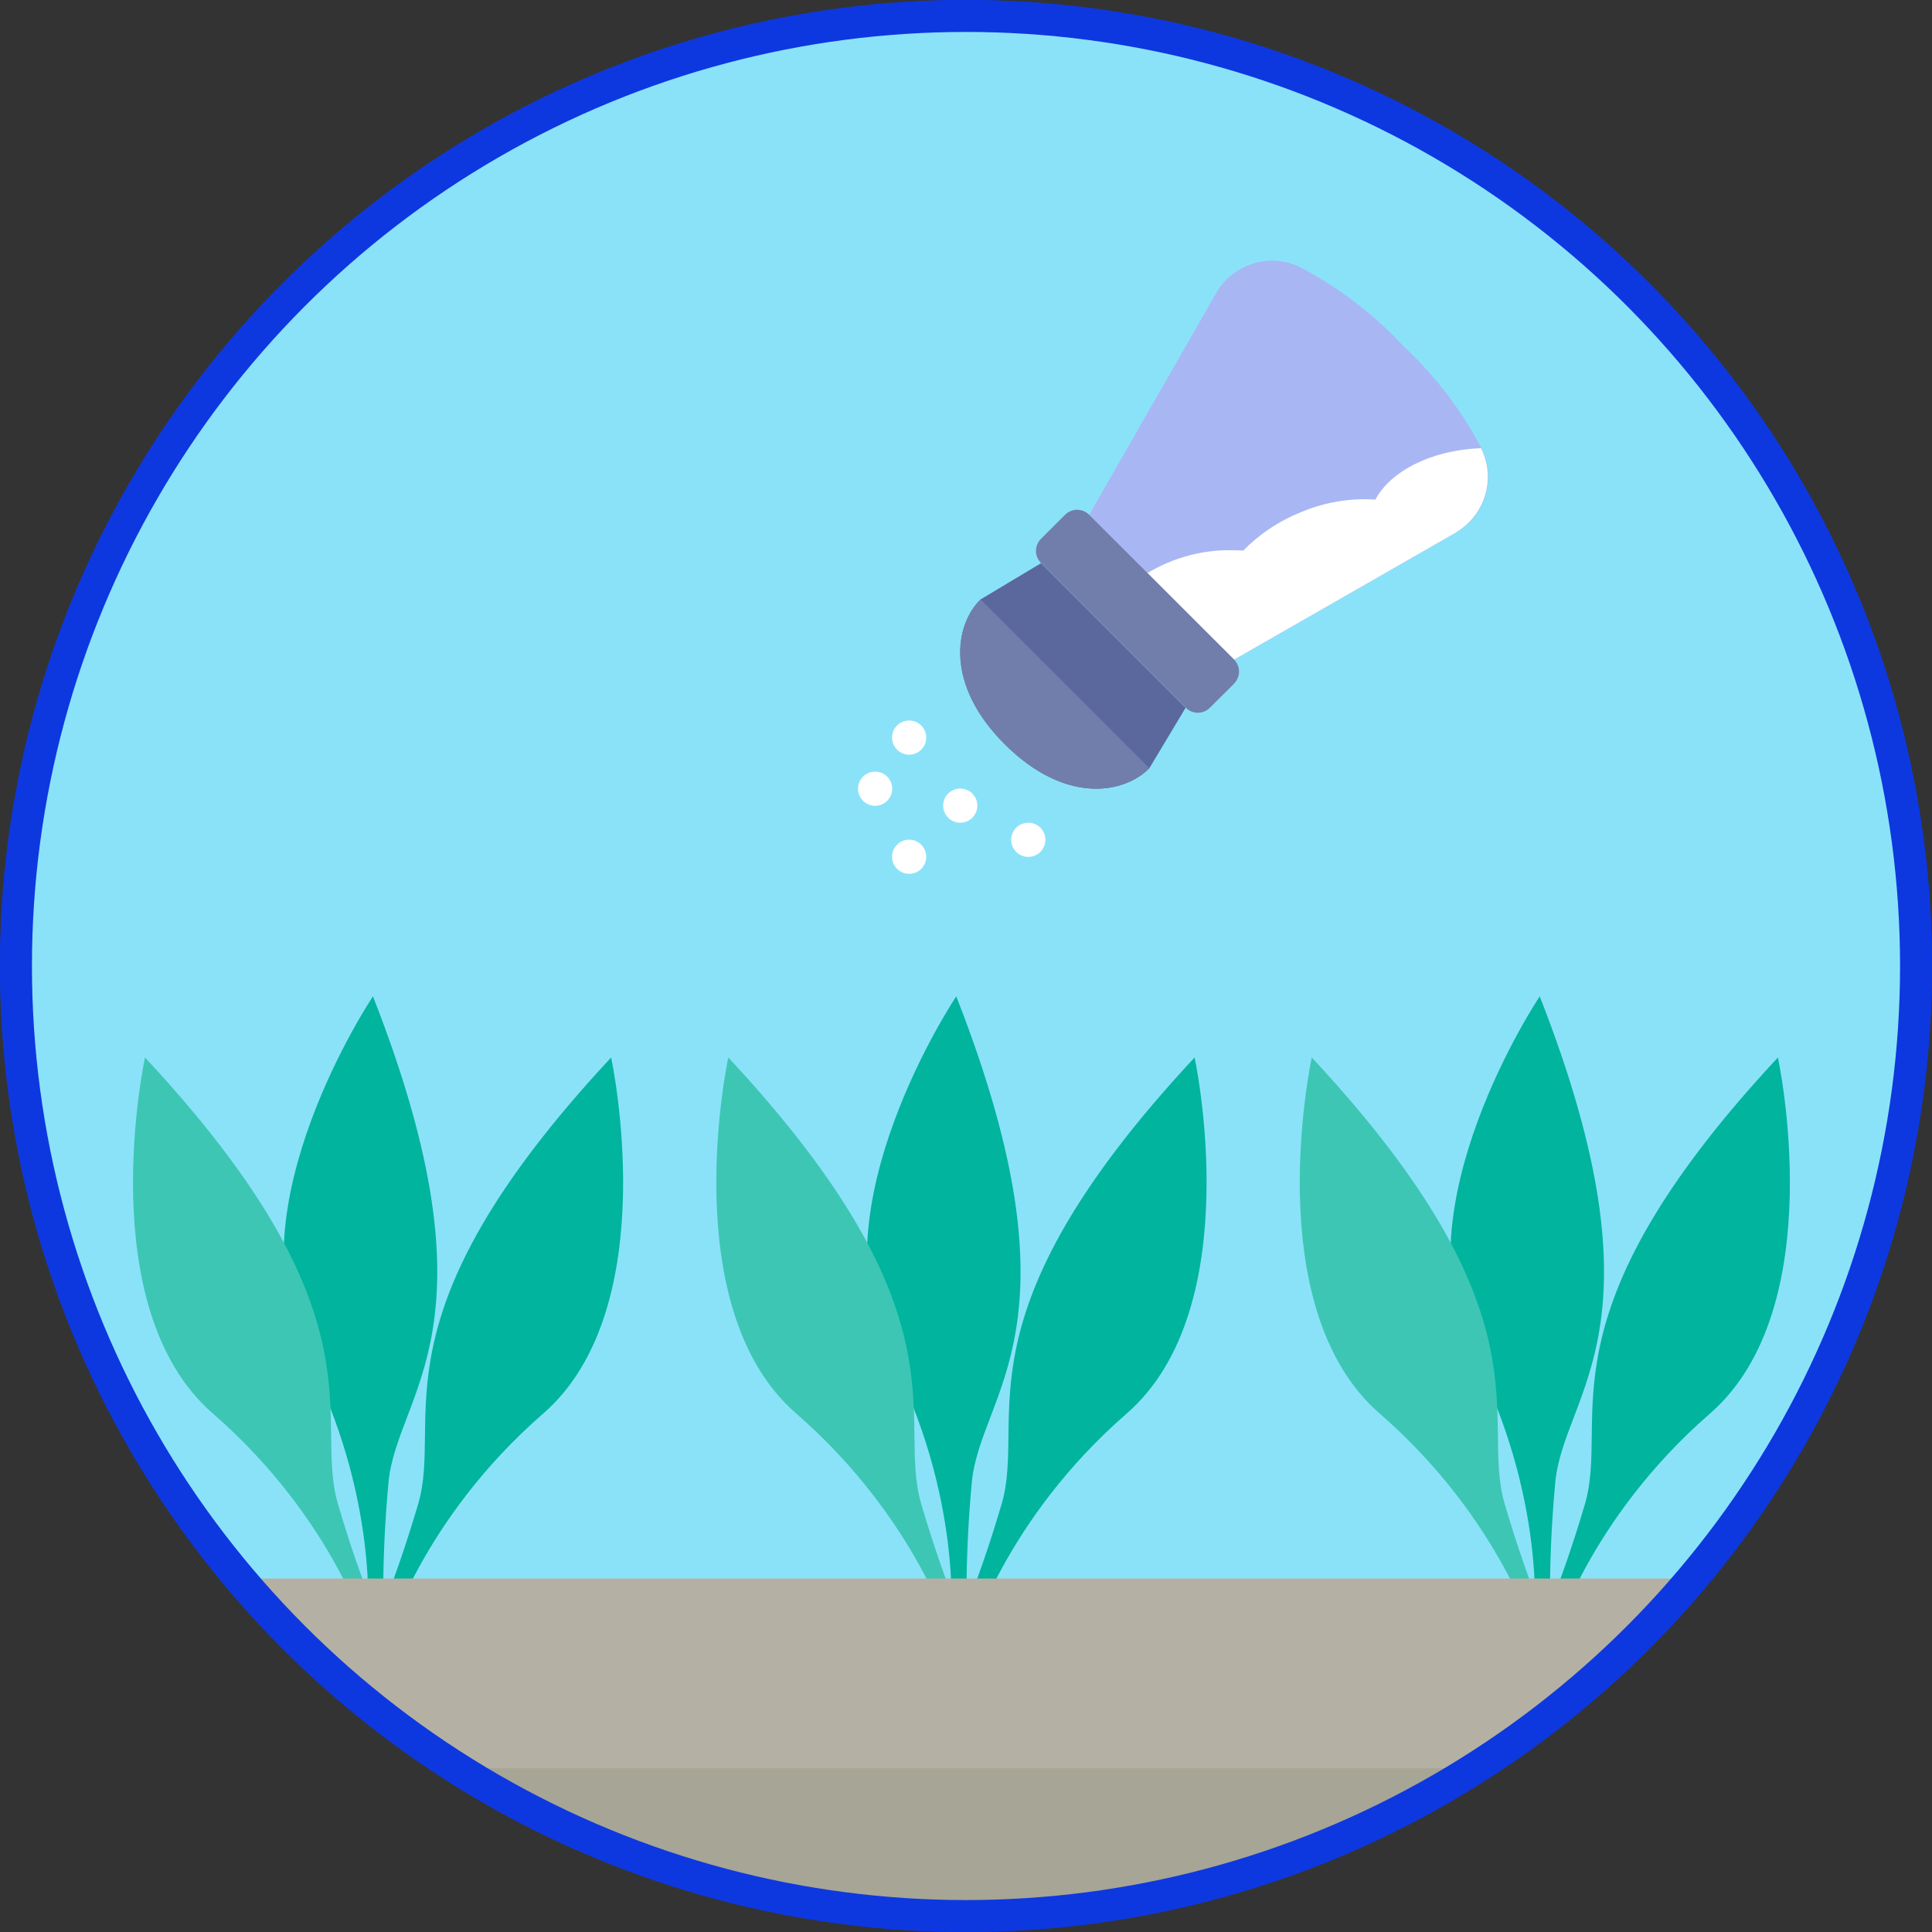 <?xml version="1.0" encoding="UTF-8"?>
<svg xmlns="http://www.w3.org/2000/svg" xmlns:xlink="http://www.w3.org/1999/xlink" id="Popups" viewBox="0 0 120.96 120.96" width="120.96" height="120.96" x="0" y="0">
  <rect x="0" y="0" width="120.96" height="120.96" fill="#333333" stroke="none"/>
  <defs>
    <style>
      .cls-1, .cls-2 {
        fill: none;
      }

      .cls-3 {
        clip-path: url(#clippath);
      }

      .cls-4 {
        fill: #00b49d;
      }

      .cls-5 {
        fill: #fff;
      }

      .cls-6 {
        fill: #b4b1a4;
      }

      .cls-7 {
        fill: #8ae2f9;
      }

      .cls-8 {
        fill: #a8b7f4;
      }

      .cls-9 {
        fill: #a7a595;
      }

      .cls-10 {
        fill: #3dc6b4;
      }

      .cls-11 {
        fill: #717eab;
      }

      .cls-12 {
        fill: #5a689d;
      }

      .cls-2 {
        stroke: #0d38e0;
        stroke-miterlimit: 10;
        stroke-width: 2px;
      }
    </style>
    <clipPath id="clippath">
      <circle class="cls-1" cx="60.48" cy="60.48" r="59.48"/>
    </clipPath>
  </defs>
  <circle class="cls-2" cx="60.48" cy="60.48" r="59.48"/>
  <g class="cls-3">
    <g>
      <rect class="cls-7" x="-7.65" y="-19.88" width="138.33" height="164.77"/>
      <g>
        <path class="cls-4" d="M23.35,62.38s-8.91,13.31-4.24,22.31c4.67,8.99,3.9,16.87,3.9,16.87l1.05,.42s-.26-3.45,.26-9.14c.52-5.68,7.18-9.69-.97-30.46Z"/>
        <path class="cls-10" d="M9.08,66.2s-3.4,15.65,4.25,22.3c7.65,6.65,9.82,14.26,9.82,14.26h1.13s-1.51-3.12-3.12-8.59c-1.61-5.48,3.12-11.65-12.09-27.97Z"/>
        <path class="cls-4" d="M38.26,66.2s3.4,15.65-4.25,22.3c-7.65,6.65-9.82,14.26-9.82,14.26h-1.13s1.51-3.12,3.12-8.59c1.61-5.48-3.12-11.65,12.09-27.97Z"/>
      </g>
      <g>
        <path class="cls-4" d="M59.87,62.38s-8.91,13.31-4.24,22.31c4.67,8.99,3.9,16.87,3.9,16.87l1.05,.42s-.26-3.45,.26-9.14c.52-5.68,7.18-9.69-.97-30.46Z"/>
        <path class="cls-10" d="M45.6,66.2s-3.4,15.65,4.25,22.3c7.65,6.65,9.82,14.26,9.82,14.26h1.13s-1.51-3.12-3.12-8.59c-1.61-5.48,3.12-11.65-12.09-27.97Z"/>
        <path class="cls-4" d="M74.79,66.2s3.4,15.65-4.25,22.3c-7.65,6.65-9.82,14.26-9.82,14.26h-1.13s1.51-3.12,3.12-8.59c1.61-5.48-3.12-11.65,12.09-27.97Z"/>
      </g>
      <g>
        <path class="cls-4" d="M96.4,62.38s-8.91,13.31-4.24,22.31c4.67,8.99,3.9,16.87,3.9,16.87l1.05,.42s-.26-3.45,.26-9.14c.52-5.68,7.18-9.69-.97-30.46Z"/>
        <path class="cls-10" d="M82.13,66.2s-3.4,15.65,4.25,22.3,9.82,14.26,9.82,14.26h1.13s-1.51-3.12-3.12-8.59c-1.61-5.48,3.12-11.65-12.09-27.97Z"/>
        <path class="cls-4" d="M111.31,66.2s3.4,15.65-4.25,22.3c-7.65,6.65-9.82,14.26-9.82,14.26h-1.13s1.51-3.12,3.12-8.59c1.61-5.48-3.12-11.65,12.09-27.97Z"/>
      </g>
      <g>
        <rect class="cls-6" x="-12.56" y="98.83" width="144.96" height="108.65"/>
        <rect class="cls-9" x="-12.56" y="110.71" width="144.96" height="117.48"/>
      </g>
    </g>
  </g>
  <circle class="cls-2" cx="60.48" cy="60.48" r="59.48"/>
  <g>
    <path id="Shape" class="cls-8" d="M68.19,32.23l7.98-13.93c1.05-1.77,3.26-2.47,5.14-1.62,2.45,1.27,4.66,2.95,6.54,4.97,2.02,1.88,3.7,4.09,4.97,6.54,.85,1.87,.15,4.08-1.62,5.13l-13.93,7.98-6.48-2.58-2.59-6.48Z"/>
    <path id="Shape-2" data-name="Shape" class="cls-5" d="M91.19,33.32l-13.93,7.98-5.42-5.42c1.61-.97,3.45-1.47,5.33-1.43,.22,0,.45,.01,.67,.02,1.02-1.04,2.24-1.85,3.58-2.39,1.48-.63,3.09-.91,4.69-.8,.96-1.8,3.54-3.11,6.62-3.22l.06,.13c.85,1.87,.15,4.08-1.62,5.13Z"/>
    <path id="Shape-3" data-name="Shape" class="cls-12" d="M74.23,44.31l-2.27,3.79c-1.66,1.66-5.34,2.21-9.06-1.51-3.69-3.68-3.18-7.4-1.51-9.06l3.79-2.27,9.06,9.06Z"/>
    <path id="Shape-4" data-name="Shape" class="cls-11" d="M77.26,42.81l-1.51,1.5c-.42,.42-1.1,.42-1.51,0l-9.06-9.06c-.2-.2-.32-.47-.32-.76s.12-.56,.32-.76l1.5-1.5c.42-.42,1.1-.42,1.51,0l9.07,9.06c.42,.42,.42,1.09,0,1.51Z"/>
    <circle id="Oval" class="cls-5" cx="56.92" cy="46.18" r="1.07"/>
    <circle id="Oval-2" data-name="Oval" class="cls-5" cx="64.38" cy="52.58" r="1.07"/>
    <circle id="Oval-3" data-name="Oval" class="cls-5" cx="60.12" cy="50.44" r="1.07"/>
    <circle id="Oval-4" data-name="Oval" class="cls-5" cx="56.92" cy="53.64" r="1.07"/>
    <circle id="Oval-5" data-name="Oval" class="cls-5" cx="54.79" cy="49.38" r="1.07"/>
    <path id="Shape-5" data-name="Shape" class="cls-11" d="M71.96,48.1c-1.66,1.66-5.34,2.21-9.06-1.51-3.69-3.68-3.18-7.4-1.51-9.06l10.58,10.58Z"/>
  </g>
</svg>
